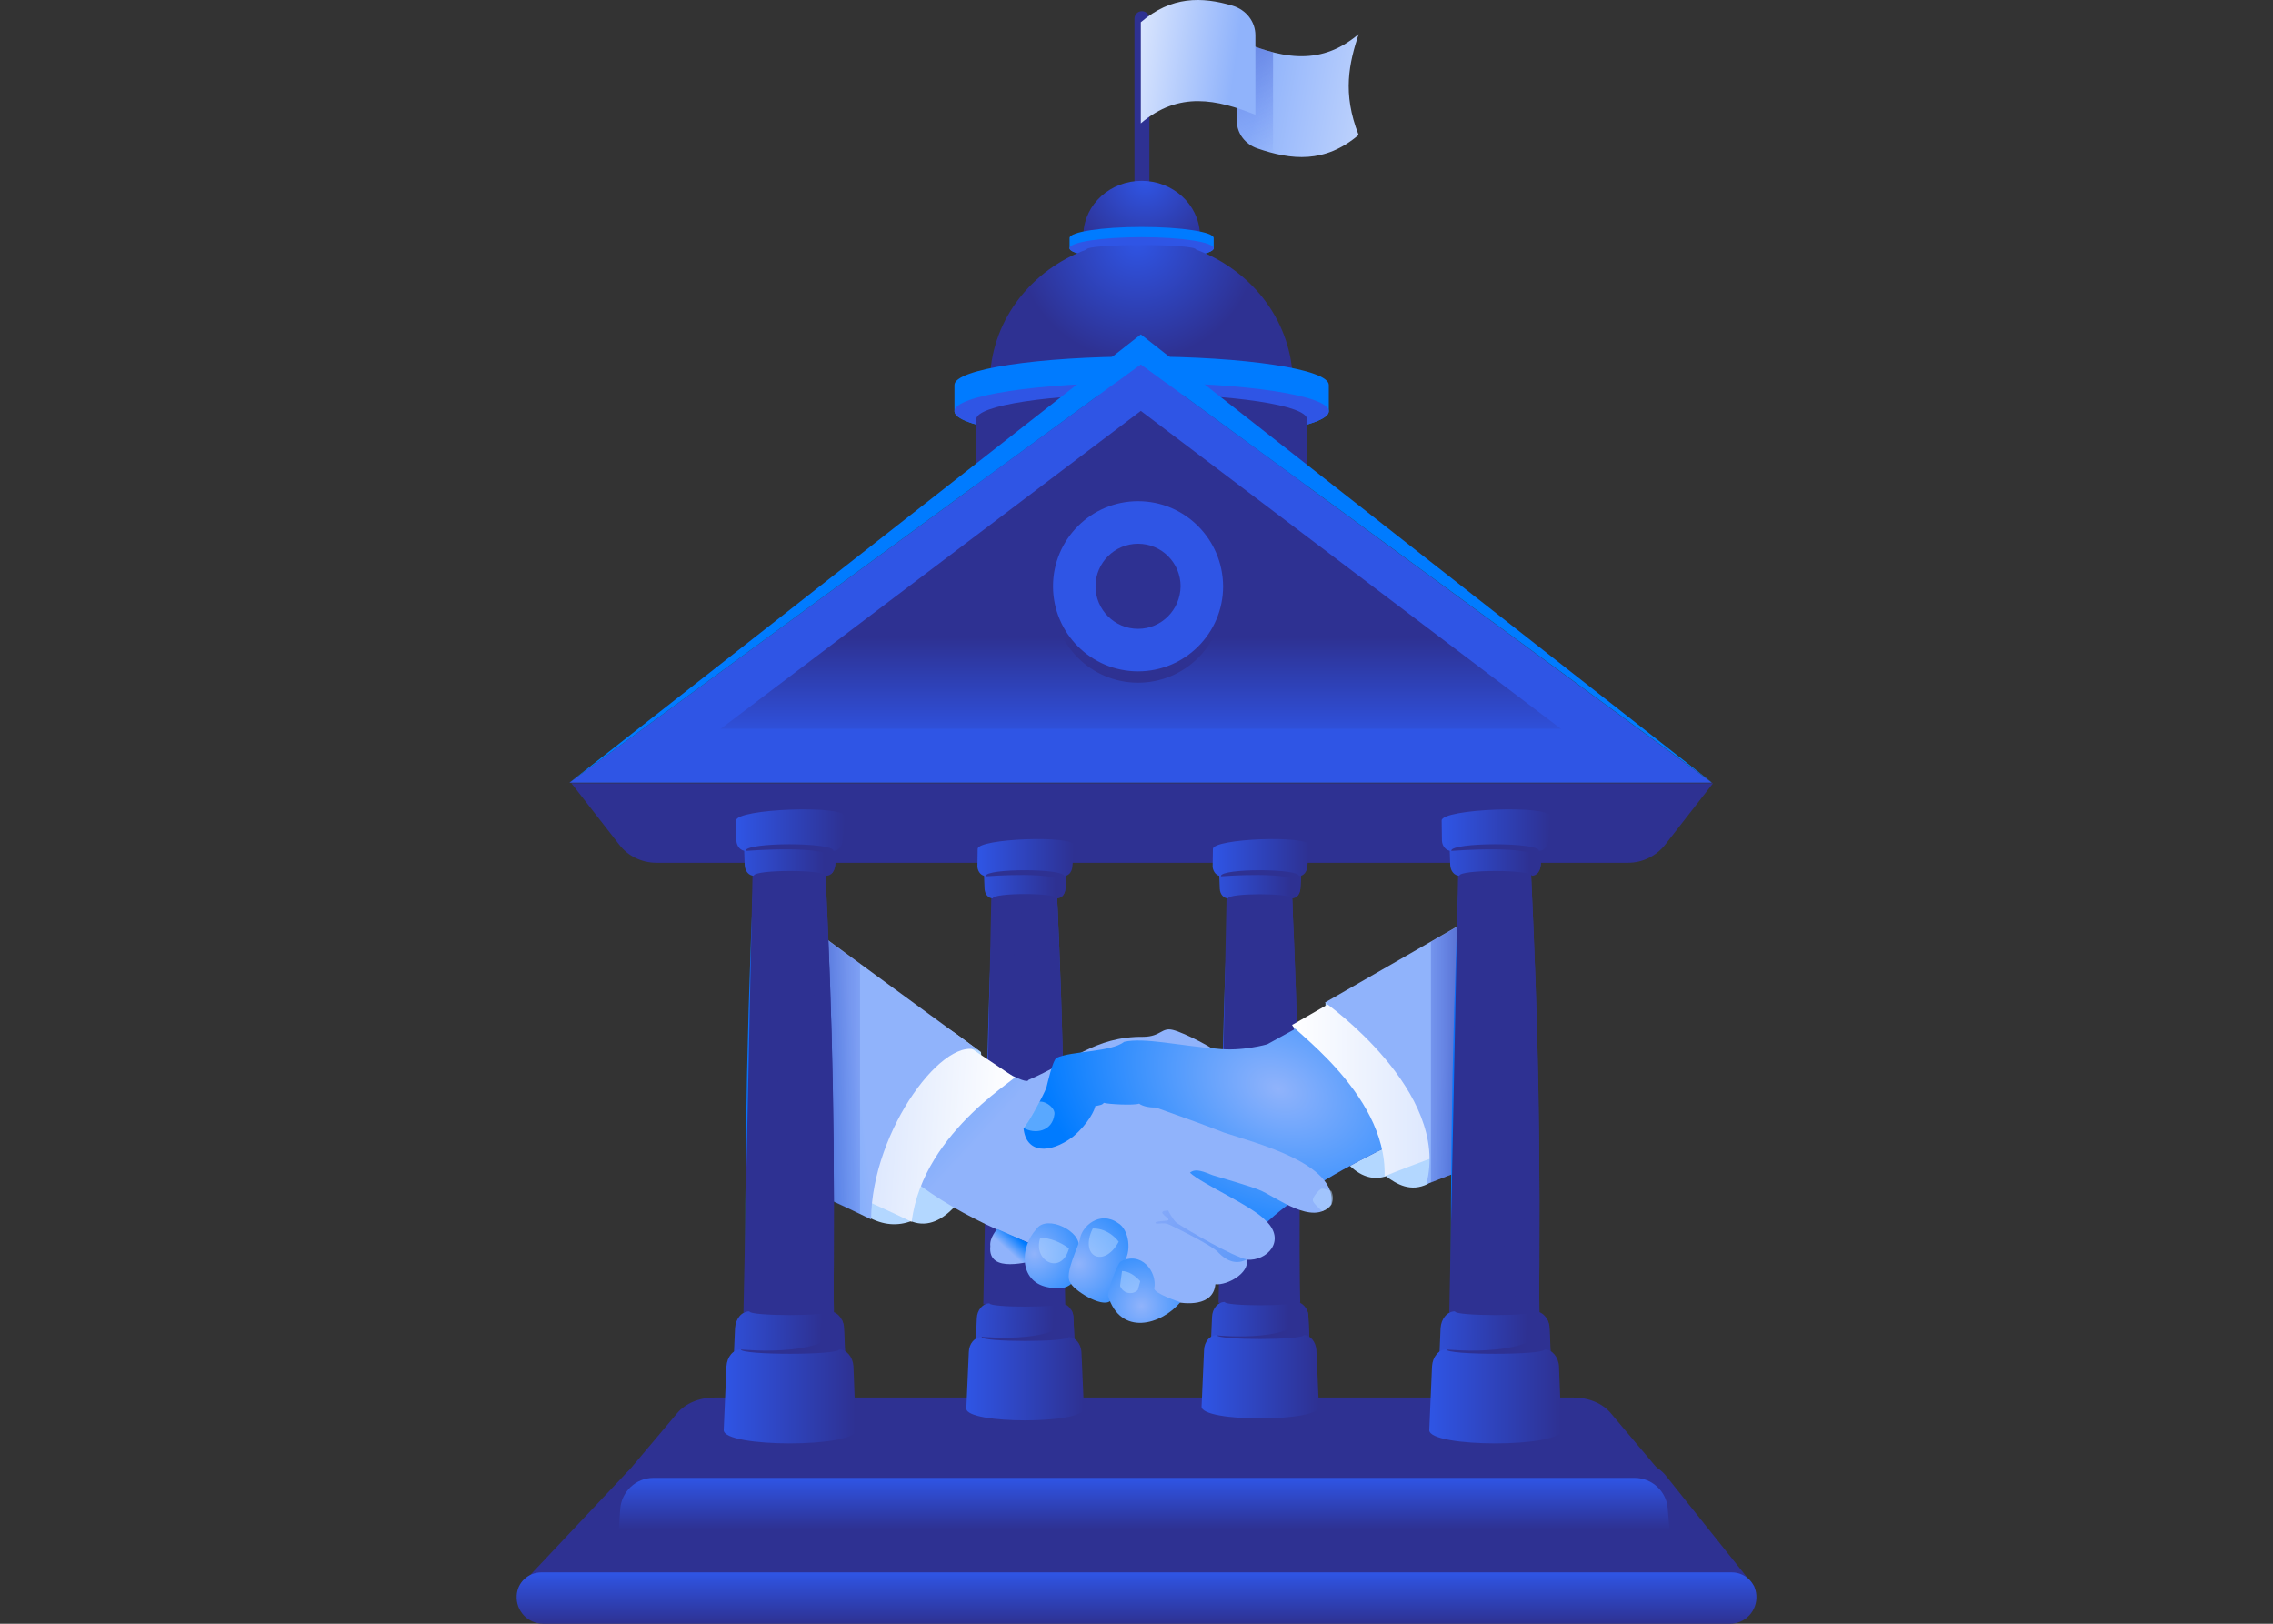<svg width="175" height="125" viewBox="0 0 175 125" fill="none" xmlns="http://www.w3.org/2000/svg">
<rect x="0" y="0" width="175" height="125" fill="#333333" stroke="none"/>
<path d="M125.344 66.419H50.536C49.41 66.419 48.347 65.909 47.667 65.015L43.99 60.295H131.89L128.213 65.015C127.512 65.909 126.449 66.419 125.344 66.419Z" fill="#2E3192"/>
<path d="M125.3 112.348H50.981C49.918 112.348 48.919 112.709 48.261 113.347L39.93 122.193H135.119L128.19 113.517C127.532 112.773 126.448 112.348 125.3 112.348Z" fill="#2E3192"/>
<path d="M133.206 125H41.821C40.631 125 39.696 124.001 39.781 122.81C39.844 121.81 40.673 121.045 41.672 121.045H133.333C134.332 121.045 135.161 121.81 135.225 122.81C135.31 124.001 134.375 125 133.206 125Z" fill="url(#paint0_linear_6862_40755)"/>
<path d="M121.134 107.586H55.018C53.849 107.586 52.765 108.032 52.128 108.798L47.92 113.795H128.232L124.024 108.798C123.387 108.032 122.303 107.586 121.134 107.586Z" fill="#2E3192"/>
<path d="M128.531 117.728H47.645L47.751 116.155C47.857 114.815 48.962 113.773 50.301 113.773H125.853C127.192 113.773 128.318 114.815 128.403 116.155L128.531 117.728Z" fill="url(#paint1_linear_6862_40755)"/>
<path d="M49.3 59.19L49.258 59.231V59.19H49.3Z" fill="url(#paint2_linear_6862_40755)"/>
<path d="M126.406 59.19V59.231L126.385 59.19H126.406Z" fill="url(#paint3_linear_6862_40755)"/>
<path d="M87.918 17.98C87.599 17.98 87.344 17.725 87.344 17.406V1.437C87.344 1.118 87.599 0.863 87.918 0.863C88.236 0.863 88.491 1.118 88.491 1.437V17.406C88.491 17.725 88.236 17.98 87.918 17.98Z" fill="#2E3192"/>
<path d="M92.381 18.045V17.981C92.274 15.727 90.298 13.92 87.896 13.92C85.495 13.92 83.518 15.706 83.412 17.96V18.045H92.381Z" fill="url(#paint4_radial_6862_40755)"/>
<path d="M82.348 18.321C82.348 17.853 84.834 17.471 87.894 17.471C90.955 17.471 93.441 17.853 93.441 18.321V19.108C93.441 19.576 90.955 19.959 87.894 19.959C84.834 19.959 82.348 19.576 82.348 19.108V18.321Z" fill="#007BFF"/>
<path d="M87.894 19.959C90.958 19.959 93.441 19.578 93.441 19.108C93.441 18.639 90.958 18.258 87.894 18.258C84.831 18.258 82.348 18.639 82.348 19.108C82.348 19.578 84.831 19.959 87.894 19.959Z" fill="#2F55E5"/>
<path d="M99.521 28.974C99.287 24.509 96.269 20.766 92.082 19.214C92.082 18.746 83.645 18.746 83.645 19.214C79.459 20.745 76.441 24.53 76.228 28.974C76.228 29.102 76.207 29.25 76.207 29.378C76.845 30.271 81.818 30.973 87.874 30.973C93.931 30.973 98.841 30.292 99.521 29.399C99.542 29.272 99.542 29.123 99.521 28.974Z" fill="url(#paint5_radial_6862_40755)"/>
<path d="M73.486 29.634C73.486 28.422 79.926 27.443 87.895 27.443C95.865 27.443 102.304 28.422 102.304 29.634V31.654C102.304 32.866 95.865 33.844 87.895 33.844C79.926 33.844 73.486 32.866 73.486 31.654V29.634Z" fill="#007BFF"/>
<path d="M87.895 33.843C95.853 33.843 102.304 32.863 102.304 31.653C102.304 30.444 95.853 29.463 87.895 29.463C79.938 29.463 73.486 30.444 73.486 31.653C73.486 32.863 79.938 33.843 87.895 33.843Z" fill="#2F55E5"/>
<path d="M75.166 32.271C75.166 31.208 80.862 30.336 87.896 30.336C94.931 30.336 100.626 31.208 100.626 32.271V42.435C100.626 43.498 94.931 44.37 87.896 44.37C80.862 44.37 75.166 43.498 75.166 42.435V32.271Z" fill="#2E3192"/>
<path d="M87.832 28.039L43.84 60.253H131.803L87.832 28.039Z" fill="#2F55E5"/>
<path d="M131.824 60.253L87.832 28.039L43.84 60.253L87.832 25.742L131.824 60.253Z" fill="#007BFF"/>
<path d="M120.178 56.105H55.486L87.832 31.631L120.178 56.105Z" fill="url(#paint6_linear_6862_40755)"/>
<path d="M87.62 39.457C84.007 39.457 81.074 42.391 81.074 46.006C81.074 49.621 84.007 52.555 87.62 52.555C91.233 52.555 94.166 49.621 94.166 46.006C94.144 42.391 91.233 39.457 87.62 39.457ZM87.62 49.26C85.814 49.26 84.347 47.792 84.347 45.985C84.347 44.178 85.814 42.71 87.62 42.71C89.426 42.71 90.893 44.178 90.893 45.985C90.871 47.814 89.426 49.26 87.62 49.26Z" fill="#2E3192"/>
<path d="M87.62 38.584C84.007 38.584 81.074 41.518 81.074 45.133C81.074 48.748 84.007 51.682 87.62 51.682C91.233 51.682 94.166 48.748 94.166 45.133C94.144 41.518 91.233 38.584 87.62 38.584ZM87.62 48.408C85.814 48.408 84.347 46.941 84.347 45.133C84.347 43.326 85.814 41.859 87.62 41.859C89.426 41.859 90.893 43.326 90.893 45.133C90.871 46.941 89.426 48.408 87.62 48.408Z" fill="#2F55E5"/>
<path d="M81.902 102.034C81.881 103.693 81.86 105.245 81.838 106.648H75.994C75.76 93.848 75.867 81.579 76.462 69.139C76.462 68.969 76.483 68.82 76.483 68.65H81.371C81.881 79.601 82.051 88.234 81.902 102.034Z" fill="url(#paint7_linear_6862_40755)"/>
<path d="M76.823 69.055L76.207 100.418" stroke="#2E3192" stroke-miterlimit="10"/>
<path d="M77.398 69.055L76.973 100.418" stroke="#2E3192" stroke-miterlimit="10"/>
<path d="M77.991 69.055L77.736 100.418" stroke="#2E3192" stroke-miterlimit="10"/>
<path d="M78.566 69.055L78.481 100.418" stroke="#2E3192" stroke-miterlimit="10"/>
<path d="M79.16 69.055L79.246 100.418" stroke="#2E3192" stroke-miterlimit="10"/>
<path d="M79.736 69.055L79.991 100.418" stroke="#2E3192" stroke-miterlimit="10"/>
<path d="M80.309 69.055L80.755 100.418" stroke="#2E3192" stroke-miterlimit="10"/>
<path d="M80.902 69.055L81.519 100.418" stroke="#2E3192" stroke-miterlimit="10"/>
<path d="M81.903 102.034L76.356 102.077L76.207 100.355C76.207 100.355 80.67 100.355 81.223 99.738C81.754 99.121 81.286 72.329 81.18 70.586C81.074 68.885 76.738 69.14 76.462 69.161C76.462 68.991 76.483 68.842 76.483 68.672H81.371C81.881 79.601 82.051 88.234 81.903 102.034Z" fill="#2E3192"/>
<path d="M82.837 105.841H75.016L75.207 101.482C75.228 100.844 75.674 100.334 76.184 100.334C76.184 100.674 81.689 100.674 81.689 100.334C82.008 100.334 82.305 100.547 82.475 100.844C82.581 101.014 82.645 101.248 82.645 101.482L82.815 105.225L82.837 105.841Z" fill="url(#paint8_linear_6862_40755)"/>
<path d="M82.817 105.224L76.08 105.479L75.57 102.906C75.57 102.906 82.371 103.608 82.477 100.822C82.584 100.992 82.647 101.226 82.647 101.46L82.817 105.224Z" fill="#2E3192"/>
<path d="M83.454 108.435C83.454 109.647 74.4 109.647 74.4 108.435L74.592 104.076C74.613 103.438 75.038 102.928 75.569 102.928C75.569 103.332 82.285 103.332 82.285 102.928C82.795 102.928 83.22 103.438 83.263 104.076L83.454 108.435Z" fill="url(#paint9_linear_6862_40755)"/>
<path d="M82.199 65.291L82.156 66.163L82.029 68.417C82.007 68.672 81.901 68.906 81.731 69.033C81.625 69.118 81.519 69.161 81.391 69.161C81.391 68.715 76.439 68.715 76.439 69.161C76.099 69.161 75.823 68.842 75.802 68.417L75.717 66.205L82.199 65.291Z" fill="url(#paint10_linear_6862_40755)"/>
<path d="M82.158 66.164L82.031 68.418C82.01 68.673 81.903 68.907 81.733 69.035C81.776 68.801 81.818 68.46 81.797 67.993C81.754 67.014 75.91 67.461 75.91 67.461V66.93C75.91 66.93 78.142 65.824 78.205 65.76C78.269 65.717 80.841 66.015 82.158 66.164Z" fill="#2E3192"/>
<path d="M75.273 65.355C75.273 64.547 82.712 64.271 82.712 65.079L82.563 66.737C82.52 67.141 82.265 67.439 81.925 67.439C81.925 66.844 75.889 66.844 75.889 67.439C75.571 67.439 75.294 67.141 75.252 66.737L75.273 65.355Z" fill="url(#paint11_linear_6862_40755)"/>
<path d="M100.01 101.928C99.988 103.586 99.967 105.139 99.946 106.521H94.101C93.868 93.763 93.974 81.536 94.569 69.139C94.569 68.969 94.59 68.82 94.59 68.65H99.457C99.967 79.559 100.137 88.17 100.01 101.928Z" fill="url(#paint12_linear_6862_40755)"/>
<path d="M94.931 69.033L94.314 100.312" stroke="#2E3192" stroke-miterlimit="10"/>
<path d="M95.505 69.033L95.08 100.312" stroke="#2E3192" stroke-miterlimit="10"/>
<path d="M96.1 69.033L95.824 100.312" stroke="#2E3192" stroke-miterlimit="10"/>
<path d="M96.673 69.033L96.588 100.312" stroke="#2E3192" stroke-miterlimit="10"/>
<path d="M97.246 69.033L97.332 100.312" stroke="#2E3192" stroke-miterlimit="10"/>
<path d="M97.844 69.033L98.099 100.312" stroke="#2E3192" stroke-miterlimit="10"/>
<path d="M98.416 69.033L98.841 100.312" stroke="#2E3192" stroke-miterlimit="10"/>
<path d="M98.99 69.033L99.606 100.312" stroke="#2E3192" stroke-miterlimit="10"/>
<path d="M100.01 101.928L94.463 101.97L94.314 100.248C94.314 100.248 98.777 100.248 99.309 99.631C99.84 99.015 99.373 72.308 99.266 70.564C99.16 68.863 94.846 69.118 94.57 69.139C94.57 68.969 94.591 68.82 94.591 68.65H99.457C99.968 79.559 100.138 88.17 100.01 101.928Z" fill="#2E3192"/>
<path d="M100.923 105.715H93.123L93.314 101.377C93.336 100.739 93.761 100.229 94.292 100.229C94.292 100.569 99.775 100.569 99.775 100.229C100.094 100.229 100.391 100.441 100.561 100.739C100.668 100.909 100.731 101.143 100.731 101.377L100.901 105.119L100.923 105.715Z" fill="url(#paint13_linear_6862_40755)"/>
<path d="M100.904 105.097L94.188 105.352L93.678 102.801C93.678 102.801 100.457 103.503 100.563 100.738C100.67 100.908 100.733 101.142 100.733 101.376L100.904 105.097Z" fill="#2E3192"/>
<path d="M101.54 108.287C101.54 109.499 92.508 109.499 92.508 108.287L92.699 103.928C92.72 103.29 93.145 102.779 93.677 102.779C93.677 103.183 100.371 103.183 100.371 102.779C100.881 102.779 101.306 103.29 101.349 103.928L101.54 108.287Z" fill="url(#paint14_linear_6862_40755)"/>
<path d="M100.285 65.291L100.242 66.163L100.115 68.417C100.094 68.672 99.987 68.906 99.817 69.033C99.711 69.118 99.605 69.161 99.477 69.161C99.477 68.736 94.547 68.736 94.547 69.161C94.207 69.161 93.93 68.842 93.909 68.417L93.824 66.227L100.285 65.291Z" fill="url(#paint15_linear_6862_40755)"/>
<path d="M100.244 66.164L100.117 68.418C100.095 68.673 99.989 68.907 99.819 69.034C99.862 68.8 99.904 68.46 99.883 67.992C99.841 67.014 93.996 67.461 93.996 67.461V66.95C93.996 66.95 96.206 65.845 96.291 65.781C96.376 65.717 98.927 65.993 100.244 66.164Z" fill="#2E3192"/>
<path d="M93.381 65.355C93.381 64.547 100.798 64.271 100.798 65.079L100.649 66.737C100.606 67.141 100.351 67.439 100.011 67.439C100.011 66.844 93.997 66.844 93.997 67.439C93.678 67.439 93.402 67.141 93.359 66.737L93.381 65.355Z" fill="url(#paint16_linear_6862_40755)"/>
<path d="M116.29 80.261C112.549 79.41 105.026 78.241 102.051 77.178C102.051 77.178 102.008 78.22 102.029 79.602C101.031 79.347 100.181 79.113 99.543 78.9L101.456 85.343C102.263 87.725 104.048 91.339 106.641 90.574L106.684 90.531C107.555 91.19 108.618 91.786 109.914 91.148L116.311 81.452V80.261H116.29Z" fill="#B3D7FF"/>
<path d="M116.289 77.583L106.046 77.455L96.716 83.175L82.859 83.324L86.536 90.405L96.184 95.635C99.202 91.234 110.02 86.726 113.569 85.28C113.569 85.28 114.674 84.642 116.247 83.749V77.583H116.289Z" fill="url(#paint17_linear_6862_40755)"/>
<path d="M116.289 77.583L106.046 77.455L96.716 83.175L82.859 83.324L86.536 90.405L96.184 95.635C99.202 91.234 110.02 86.726 113.569 85.28C113.569 85.28 114.674 84.642 116.247 83.749V77.583H116.289Z" fill="url(#paint18_radial_6862_40755)"/>
<path d="M75.527 83.431C75.633 82.049 75.527 80.986 75.527 80.986C73.444 79.561 71.192 77.201 67.153 77.86L63.328 87.896L66.75 93.637C68.004 94.36 69.151 94.382 70.171 93.999L70.214 94.041C72.743 94.977 74.762 91.49 75.739 89.172L78.077 82.878C77.397 83.069 76.526 83.261 75.527 83.431Z" fill="#B3D7FF"/>
<path d="M94.251 87.194C91.722 86.195 87.004 84.557 84.602 83.749C84.602 83.749 92.614 83.77 93.613 83.537C94.633 83.303 94.654 81.942 94.187 81.368C93.719 80.794 91.169 79.496 90.298 79.284C89.426 79.071 89.384 79.794 88.045 79.816C84.262 79.773 82.456 81.751 79.183 83.133C78.928 84.026 69.046 77.221 60.332 71.076V85.578C65.964 88.448 70.597 90.958 70.979 91.362C74.869 94.19 80.33 96.337 84.453 97.337C85.027 97.486 90.383 100.207 90.383 100.207C91.212 100.377 93.401 100.633 93.571 98.868C94.506 98.953 96.185 98.017 95.993 96.975C97.545 97.103 99.054 95.508 97.46 93.977C96.418 92.829 92.572 91.17 91.615 90.277C92.062 89.894 92.742 90.235 93.358 90.469C93.719 90.575 96.482 91.383 96.928 91.596C98.161 92.063 101.115 94.487 102.497 92.722C103.007 89.554 96.546 87.959 94.251 87.194Z" fill="url(#paint19_linear_6862_40755)"/>
<path d="M78.056 82.9L63.307 73.033V90.937C66.176 92.192 68.683 93.319 70.192 94.063C71.064 86.876 79.097 82.644 78.056 82.9Z" fill="url(#paint20_linear_6862_40755)"/>
<path d="M75.484 80.964L63.307 72.055V92.085C64.837 92.787 66.133 93.403 67.068 93.871C67.111 86.982 72.87 79.327 75.484 80.964Z" fill="url(#paint21_linear_6862_40755)"/>
<path d="M66.218 74.203L63.307 72.076V92.106C64.412 92.617 65.411 93.085 66.218 93.467V74.203Z" fill="url(#paint22_linear_6862_40755)"/>
<path opacity="0.5" d="M95.993 96.954C94.888 96.72 91.615 94.806 90.594 94.147C90.276 93.87 89.936 93.19 89.936 93.19C89.936 93.19 89.319 93.169 89.532 93.445C89.744 93.721 90.276 93.934 89.723 93.977C89.192 94.019 88.873 94.062 88.979 94.168C89.086 94.274 89.574 94.062 90.021 94.274C90.488 94.487 93.166 95.805 93.74 96.358C94.547 97.23 95.312 97.315 95.993 96.954Z" fill="url(#paint23_radial_6862_40755)"/>
<path opacity="0.5" d="M93.57 98.847C92.826 98.868 90.828 97.359 90.254 96.87C89.893 96.614 88.49 96.104 88.363 95.998C88.236 95.891 87.981 95.317 87.895 95.211C87.81 95.083 87.513 95.232 87.619 95.466C87.725 95.7 87.853 95.806 87.874 95.955C87.895 96.104 87.555 96.125 87.407 96.274C87.258 96.423 87.067 96.678 87.407 96.593C87.747 96.508 87.725 96.317 88.087 96.402C88.469 96.466 88.576 96.253 89.234 96.912C89.893 97.55 90.807 98.018 91.083 98.252C91.87 98.889 92.762 99.166 93.57 98.847Z" fill="url(#paint24_radial_6862_40755)"/>
<path opacity="0.5" d="M102.517 92.701C102.39 92.977 102.114 93.147 101.795 93.232C101.497 92.977 101.072 92.573 101.072 92.403C101.072 92.127 101.497 91.659 101.689 91.531C101.816 91.446 102.22 91.595 102.496 91.68C102.645 92.042 102.666 92.382 102.517 92.701Z" fill="#B3D7FF"/>
<path d="M76.779 94.613C76.779 94.613 76.163 95.294 76.248 95.932C76.014 98.143 79.308 97.059 79.925 97.016L80.18 96.123L76.779 94.613Z" fill="url(#paint25_linear_6862_40755)"/>
<path d="M80.605 99.079C78.48 98.632 78.48 96.038 79.798 94.613C80.605 93.444 83.347 94.847 83.028 96.038C82.752 96.867 82.263 98.079 82.539 98.76C82.539 98.739 82.157 99.44 80.605 99.079Z" fill="url(#paint26_radial_6862_40755)"/>
<path d="M86.067 94.146C86.938 94.635 87.172 96.421 86.471 97.229C86.258 97.506 85.854 98.016 85.854 98.293C85.833 98.569 85.472 100.164 85.472 100.164C84.77 100.695 82.603 99.271 82.411 98.739C81.901 98.122 83.049 95.932 83.155 95.358C83.283 94.422 84.664 93.168 86.067 94.146Z" fill="url(#paint27_radial_6862_40755)"/>
<path d="M90.869 100.249C89.445 101.972 86.257 102.929 85.301 99.718C85.301 99.314 86.023 97.272 86.278 97.124C87.851 96.273 89.105 97.889 88.871 99.186C88.807 99.569 90.869 100.249 90.869 100.249Z" fill="url(#paint28_radial_6862_40755)"/>
<path opacity="0.5" d="M80.094 95.273C79.478 97.081 81.731 98.229 82.304 96.103C81.603 95.592 80.859 95.316 80.094 95.273Z" fill="#B3D7FF"/>
<path opacity="0.5" d="M84.133 94.571C83.07 96.74 85.004 97.675 86.13 95.591C86.13 95.591 85.408 94.549 84.133 94.571Z" fill="#B3D7FF"/>
<path opacity="0.5" d="M86.385 97.846L86.236 98.994C86.449 99.568 87.171 99.738 87.597 99.313L87.788 98.632C87.341 98.143 86.874 97.867 86.385 97.846Z" fill="#B3D7FF"/>
<path d="M116.29 70.076L97.567 80.389C97.567 80.389 95.611 80.963 93.677 80.729C90.745 80.495 88.109 79.857 86.558 80.198C85.538 81.006 82.499 80.899 81.351 81.431C81.032 81.644 80.65 83.408 80.565 83.727C80.331 84.344 79.141 86.555 78.801 86.832C78.992 88.809 80.82 88.852 82.605 87.512C83.838 86.47 84.305 85.386 84.326 85.152C84.624 85.088 84.879 85.067 84.985 84.897C85.304 85.003 87.28 85.109 87.706 84.961C87.982 85.195 88.747 85.301 89.023 85.237C95.314 85.025 107.3 84.982 113.527 85.45C113.527 85.45 114.59 84.961 116.29 84.216V70.076Z" fill="url(#paint29_radial_6862_40755)"/>
<path d="M116.289 69.246L99.521 78.879C98.862 78.879 106.811 84.003 106.598 90.552C108.596 89.723 112.273 88.383 116.268 86.98V69.246H116.289Z" fill="url(#paint30_linear_6862_40755)"/>
<path d="M116.353 88.66V68.928L102.008 77.178C102.008 77.178 111.741 84.025 109.807 91.169C111.295 90.574 113.633 89.681 116.353 88.66Z" fill="url(#paint31_linear_6862_40755)"/>
<path d="M110.168 72.5V91.042C111.656 90.425 113.845 89.596 116.374 88.66V68.928L110.168 72.5Z" fill="url(#paint32_linear_6862_40755)"/>
<path opacity="0.5" d="M81.181 85.79C81.032 87.087 79.693 87.363 78.779 86.81C79.056 86.576 79.608 85.598 80.033 84.811C80.543 84.748 81.266 85.322 81.181 85.79Z" fill="#B3D7FF"/>
<path d="M118.476 102.907C118.455 104.778 118.433 106.522 118.412 108.096H111.824C111.569 93.679 111.718 81.452 112.334 67.44C112.334 67.248 112.355 67.078 112.355 66.887H117.86C118.433 79.177 118.625 87.364 118.476 102.907Z" fill="url(#paint33_linear_6862_40755)"/>
<path d="M112.76 67.312L112.08 101.058" stroke="#2E3192" stroke-miterlimit="10"/>
<path d="M113.42 67.312L112.932 101.058" stroke="#2E3192" stroke-miterlimit="10"/>
<path d="M114.077 67.312L113.779 101.058" stroke="#2E3192" stroke-miterlimit="10"/>
<path d="M114.716 67.312L114.631 101.058" stroke="#2E3192" stroke-miterlimit="10"/>
<path d="M115.373 67.312L115.48 101.058" stroke="#2E3192" stroke-miterlimit="10"/>
<path d="M116.031 67.312L116.329 101.058" stroke="#2E3192" stroke-miterlimit="10"/>
<path d="M116.693 67.312L117.182 101.058" stroke="#2E3192" stroke-miterlimit="10"/>
<path d="M117.352 67.312L118.032 101.058" stroke="#2E3192" stroke-miterlimit="10"/>
<path d="M118.477 102.907L112.229 102.95L112.059 101.015C112.059 101.015 117.095 101.015 117.69 100.313C118.307 99.612 117.775 71.033 117.648 69.056C117.52 67.142 112.654 67.44 112.335 67.461C112.335 67.27 112.356 67.1 112.356 66.908H117.86C118.434 79.177 118.626 87.364 118.477 102.907Z" fill="#2E3192"/>
<path d="M119.517 107.16H110.697L110.91 102.248C110.952 101.525 111.42 100.951 112.015 100.951C112.015 101.334 118.199 101.334 118.199 100.951C118.561 100.951 118.901 101.185 119.092 101.525C119.198 101.738 119.283 101.972 119.283 102.248L119.474 106.458L119.517 107.16Z" fill="url(#paint34_linear_6862_40755)"/>
<path d="M119.497 106.48L111.91 106.778L111.336 103.886C111.336 103.886 118.987 104.673 119.114 101.547C119.221 101.76 119.306 101.993 119.306 102.27L119.497 106.48Z" fill="#2E3192"/>
<path d="M120.219 110.094C120.219 111.455 110.039 111.455 110.039 110.094L110.252 105.182C110.294 104.459 110.762 103.885 111.357 103.885C111.357 104.331 118.923 104.331 118.923 103.885C119.496 103.885 119.985 104.459 120.028 105.182L120.219 110.094Z" fill="url(#paint35_linear_6862_40755)"/>
<path d="M118.794 63.08L118.752 64.058L118.624 66.589C118.603 66.886 118.475 67.141 118.305 67.29C118.199 67.375 118.072 67.418 117.923 67.418C117.923 66.929 112.355 66.929 112.355 67.418C111.972 67.418 111.675 67.056 111.653 66.589L111.568 64.101L118.794 63.08Z" fill="url(#paint36_linear_6862_40755)"/>
<path d="M118.752 64.059L118.624 66.589C118.603 66.887 118.475 67.142 118.305 67.291C118.369 67.036 118.411 66.632 118.369 66.1C118.326 64.994 111.738 65.505 111.738 65.505V64.909C111.738 64.909 114.246 63.655 114.331 63.591C114.374 63.57 117.264 63.889 118.752 64.059Z" fill="#2E3192"/>
<path d="M110.994 63.165C110.994 62.251 119.368 61.953 119.368 62.846L119.198 64.718C119.155 65.164 118.857 65.504 118.496 65.504C118.496 64.824 111.717 64.824 111.717 65.504C111.355 65.504 111.037 65.164 111.015 64.718L110.994 63.165Z" fill="url(#paint37_linear_6862_40755)"/>
<path d="M64.156 102.907C64.134 104.778 64.113 106.522 64.092 108.096H57.504C57.249 93.679 57.397 81.452 58.014 67.44C58.014 67.248 58.035 67.078 58.035 66.887H63.539C64.113 79.177 64.304 87.364 64.156 102.907Z" fill="url(#paint38_linear_6862_40755)"/>
<path d="M58.44 67.312L57.738 101.058" stroke="#2E3192" stroke-miterlimit="10"/>
<path d="M59.098 67.312L58.609 101.058" stroke="#2E3192" stroke-miterlimit="10"/>
<path d="M59.735 67.312L59.459 101.058" stroke="#2E3192" stroke-miterlimit="10"/>
<path d="M60.394 67.312L60.309 101.058" stroke="#2E3192" stroke-miterlimit="10"/>
<path d="M61.053 67.312L61.16 101.058" stroke="#2E3192" stroke-miterlimit="10"/>
<path d="M61.711 67.312L62.008 101.058" stroke="#2E3192" stroke-miterlimit="10"/>
<path d="M62.371 67.312L62.86 101.058" stroke="#2E3192" stroke-miterlimit="10"/>
<path d="M63.029 67.312L63.709 101.058" stroke="#2E3192" stroke-miterlimit="10"/>
<path d="M64.156 102.907L57.908 102.95L57.738 101.015C57.738 101.015 62.775 101.015 63.37 100.313C63.986 99.612 63.455 71.033 63.328 69.056C63.2 67.142 58.333 67.44 58.015 67.461C58.015 67.27 58.036 67.1 58.036 66.908H63.54C64.114 79.177 64.305 87.364 64.156 102.907Z" fill="#2E3192"/>
<path d="M65.197 107.16H56.377L56.59 102.248C56.632 101.525 57.099 100.951 57.695 100.951C57.695 101.334 63.879 101.334 63.879 100.951C64.24 100.951 64.58 101.185 64.772 101.525C64.878 101.738 64.963 101.972 64.963 102.248L65.154 106.458L65.197 107.16Z" fill="url(#paint39_linear_6862_40755)"/>
<path d="M65.177 106.48L57.589 106.778L57.016 103.886C57.016 103.886 64.666 104.673 64.794 101.547C64.9 101.76 64.985 101.993 64.985 102.27L65.177 106.48Z" fill="#2E3192"/>
<path d="M65.899 110.094C65.899 111.455 55.719 111.455 55.719 110.094L55.931 105.182C55.974 104.459 56.441 103.885 57.036 103.885C57.036 104.331 64.602 104.331 64.602 103.885C65.176 103.885 65.665 104.459 65.707 105.182L65.899 110.094Z" fill="url(#paint40_linear_6862_40755)"/>
<path d="M64.474 63.08L64.431 64.058L64.304 66.589C64.282 66.886 64.155 67.141 63.985 67.29C63.879 67.375 63.751 67.418 63.602 67.418C63.602 66.929 58.034 66.929 58.034 67.418C57.652 67.418 57.354 67.056 57.333 66.589L57.248 64.101L64.474 63.08Z" fill="url(#paint41_linear_6862_40755)"/>
<path d="M64.431 64.059L64.304 66.589C64.282 66.887 64.155 67.142 63.985 67.291C64.049 67.036 64.091 66.632 64.049 66.1C64.006 64.994 57.418 65.505 57.418 65.505V64.909C57.418 64.909 59.926 63.655 60.011 63.591C60.053 63.57 62.944 63.889 64.431 64.059Z" fill="#2E3192"/>
<path d="M56.674 63.165C56.674 62.251 65.047 61.953 65.047 62.846L64.877 64.718C64.835 65.164 64.537 65.504 64.176 65.504C64.176 64.824 57.396 64.824 57.396 65.504C57.035 65.504 56.716 65.164 56.695 64.718L56.674 63.165Z" fill="url(#paint42_linear_6862_40755)"/>
<path d="M104.599 2.627C101.475 5.285 98.351 4.349 95.227 3.052V9.325C95.227 10.261 95.864 11.111 96.82 11.43C99.413 12.323 102.006 12.6 104.599 10.388C103.324 7.156 103.876 4.86 104.599 2.627Z" fill="url(#paint43_linear_6862_40755)"/>
<path d="M98.011 4.031C97.076 3.797 96.162 3.435 95.227 3.053V9.325C95.227 10.261 95.864 11.112 96.82 11.431C97.224 11.558 97.607 11.686 98.011 11.792V4.031Z" fill="url(#paint44_radial_6862_40755)"/>
<path d="M94.888 0.437C92.529 -0.264 90.17 -0.307 87.832 1.713V9.496C90.765 6.987 93.719 7.667 96.652 8.836V2.713C96.652 1.671 95.95 0.756 94.888 0.437Z" fill="url(#paint45_linear_6862_40755)"/>
<defs>
<linearGradient id="paint0_linear_6862_40755" x1="87.503" y1="121.062" x2="87.503" y2="125.004" gradientUnits="userSpaceOnUse">
<stop stop-color="#2F55E5"/>
<stop offset="1" stop-color="#2E3192"/>
</linearGradient>
<linearGradient id="paint1_linear_6862_40755" x1="88.088" y1="113.79" x2="88.088" y2="117.733" gradientUnits="userSpaceOnUse">
<stop stop-color="#2F55E5"/>
<stop offset="1" stop-color="#2E3192"/>
</linearGradient>
<linearGradient id="paint2_linear_6862_40755" x1="49.279" y1="59.198" x2="49.279" y2="59.221" gradientUnits="userSpaceOnUse">
<stop stop-color="white"/>
<stop offset="1" stop-color="#90B3FB"/>
</linearGradient>
<linearGradient id="paint3_linear_6862_40755" x1="126.395" y1="59.196" x2="126.395" y2="59.219" gradientUnits="userSpaceOnUse">
<stop stop-color="white"/>
<stop offset="1" stop-color="#90B3FB"/>
</linearGradient>
<radialGradient id="paint4_radial_6862_40755" cx="0" cy="0" r="1" gradientUnits="userSpaceOnUse" gradientTransform="translate(88.156 13.848) scale(6.45 6.453)">
<stop stop-color="#2F55E5"/>
<stop offset="1" stop-color="#2E3192"/>
</radialGradient>
<radialGradient id="paint5_radial_6862_40755" cx="0" cy="0" r="1" gradientUnits="userSpaceOnUse" gradientTransform="translate(87.571 18.438) scale(9.296 9.301)">
<stop stop-color="#2F55E5"/>
<stop offset="1" stop-color="#2E3192"/>
</radialGradient>
<linearGradient id="paint6_linear_6862_40755" x1="87.832" y1="57.296" x2="87.832" y2="49.037" gradientUnits="userSpaceOnUse">
<stop stop-color="#2F55E5"/>
<stop offset="1" stop-color="#2E3192"/>
</linearGradient>
<linearGradient id="paint7_linear_6862_40755" x1="76.861" y1="87.513" x2="82.54" y2="87.934" gradientUnits="userSpaceOnUse">
<stop offset="0.15" stop-color="#2F55E5"/>
<stop offset="1" stop-color="#2E3192"/>
</linearGradient>
<linearGradient id="paint8_linear_6862_40755" x1="73.539" y1="103.03" x2="81.121" y2="103.117" gradientUnits="userSpaceOnUse">
<stop stop-color="#2F55E5"/>
<stop offset="1" stop-color="#2E3192"/>
</linearGradient>
<linearGradient id="paint9_linear_6862_40755" x1="74.4" y1="106.134" x2="83.454" y2="106.134" gradientUnits="userSpaceOnUse">
<stop stop-color="#2F55E5"/>
<stop offset="1" stop-color="#2E3192"/>
</linearGradient>
<linearGradient id="paint10_linear_6862_40755" x1="74.837" y1="67.224" x2="81.298" y2="67.224" gradientUnits="userSpaceOnUse">
<stop stop-color="#2F55E5"/>
<stop offset="1" stop-color="#2E3192"/>
</linearGradient>
<linearGradient id="paint11_linear_6862_40755" x1="75.267" y1="66.014" x2="82.709" y2="66.014" gradientUnits="userSpaceOnUse">
<stop stop-color="#2F55E5"/>
<stop offset="1" stop-color="#2E3192"/>
</linearGradient>
<linearGradient id="paint12_linear_6862_40755" x1="93.993" y1="87.584" x2="100.041" y2="87.584" gradientUnits="userSpaceOnUse">
<stop offset="0.15" stop-color="#2F55E5"/>
<stop offset="1" stop-color="#2E3192"/>
</linearGradient>
<linearGradient id="paint13_linear_6862_40755" x1="91.654" y1="102.916" x2="99.214" y2="103.001" gradientUnits="userSpaceOnUse">
<stop stop-color="#2F55E5"/>
<stop offset="1" stop-color="#2E3192"/>
</linearGradient>
<linearGradient id="paint14_linear_6862_40755" x1="92.508" y1="105.986" x2="101.54" y2="105.986" gradientUnits="userSpaceOnUse">
<stop stop-color="#2F55E5"/>
<stop offset="1" stop-color="#2E3192"/>
</linearGradient>
<linearGradient id="paint15_linear_6862_40755" x1="92.949" y1="67.224" x2="99.39" y2="67.224" gradientUnits="userSpaceOnUse">
<stop stop-color="#2F55E5"/>
<stop offset="1" stop-color="#2E3192"/>
</linearGradient>
<linearGradient id="paint16_linear_6862_40755" x1="93.376" y1="66.014" x2="100.796" y2="66.014" gradientUnits="userSpaceOnUse">
<stop stop-color="#2F55E5"/>
<stop offset="1" stop-color="#2E3192"/>
</linearGradient>
<linearGradient id="paint17_linear_6862_40755" x1="111.607" y1="86.543" x2="71.251" y2="86.543" gradientUnits="userSpaceOnUse">
<stop stop-color="#2E3192"/>
<stop offset="1" stop-color="#2F55E5" stop-opacity="0"/>
</linearGradient>
<radialGradient id="paint18_radial_6862_40755" cx="0" cy="0" r="1" gradientUnits="userSpaceOnUse" gradientTransform="translate(98.4 83.841) rotate(22.521) scale(19.535 13.679)">
<stop stop-color="#90B3FB"/>
<stop offset="1" stop-color="#007BFF"/>
</radialGradient>
<linearGradient id="paint19_linear_6862_40755" x1="58.028" y1="65.686" x2="78.358" y2="84.461" gradientUnits="userSpaceOnUse">
<stop stop-color="#007BFF"/>
<stop offset="1" stop-color="#90B3FB"/>
</linearGradient>
<linearGradient id="paint20_linear_6862_40755" x1="78.043" y1="84.307" x2="43.77" y2="81.996" gradientUnits="userSpaceOnUse">
<stop stop-color="white"/>
<stop offset="1" stop-color="#90B3FB"/>
</linearGradient>
<linearGradient id="paint21_linear_6862_40755" x1="48.4" y1="84.831" x2="66.144" y2="82.86" gradientUnits="userSpaceOnUse">
<stop stop-color="#007BFF"/>
<stop offset="1" stop-color="#90B3FB"/>
</linearGradient>
<linearGradient id="paint22_linear_6862_40755" x1="59.018" y1="82.77" x2="67.829" y2="82.77" gradientUnits="userSpaceOnUse">
<stop stop-color="#2E3192"/>
<stop offset="1" stop-color="#2F55E5" stop-opacity="0"/>
</linearGradient>
<radialGradient id="paint23_radial_6862_40755" cx="0" cy="0" r="1" gradientUnits="userSpaceOnUse" gradientTransform="translate(97.44 100.169) scale(14.073 14.081)">
<stop stop-color="#007BFF"/>
<stop offset="1" stop-color="#2F55E5" stop-opacity="0"/>
</radialGradient>
<radialGradient id="paint24_radial_6862_40755" cx="0" cy="0" r="1" gradientUnits="userSpaceOnUse" gradientTransform="translate(39.88 100.17) scale(14.073 14.081)">
<stop stop-color="#007BFF"/>
<stop offset="1" stop-color="#2F55E5" stop-opacity="0"/>
</radialGradient>
<linearGradient id="paint25_linear_6862_40755" x1="78.626" y1="95.508" x2="77.801" y2="96.42" gradientUnits="userSpaceOnUse">
<stop stop-color="#007BFF"/>
<stop offset="1" stop-color="#90B3FB"/>
</linearGradient>
<radialGradient id="paint26_radial_6862_40755" cx="0" cy="0" r="1" gradientUnits="userSpaceOnUse" gradientTransform="translate(79.621 96.529) scale(6.034 6.037)">
<stop stop-color="#90B3FB"/>
<stop offset="1" stop-color="#007BFF"/>
</radialGradient>
<radialGradient id="paint27_radial_6862_40755" cx="0" cy="0" r="1" gradientUnits="userSpaceOnUse" gradientTransform="translate(83.043 97.291) scale(6.943 6.947)">
<stop stop-color="#90B3FB"/>
<stop offset="1" stop-color="#007BFF"/>
</radialGradient>
<radialGradient id="paint28_radial_6862_40755" cx="0" cy="0" r="1" gradientUnits="userSpaceOnUse" gradientTransform="translate(87.879 100.547) scale(6.467 6.471)">
<stop stop-color="#90B3FB"/>
<stop offset="1" stop-color="#007BFF"/>
</radialGradient>
<radialGradient id="paint29_radial_6862_40755" cx="0" cy="0" r="1" gradientUnits="userSpaceOnUse" gradientTransform="translate(98.396 83.827) rotate(22.521) scale(19.535 13.679)">
<stop stop-color="#90B3FB"/>
<stop offset="1" stop-color="#007BFF"/>
</radialGradient>
<linearGradient id="paint30_linear_6862_40755" x1="99.481" y1="79.897" x2="133.774" y2="79.897" gradientUnits="userSpaceOnUse">
<stop stop-color="white"/>
<stop offset="1" stop-color="#90B3FB"/>
</linearGradient>
<linearGradient id="paint31_linear_6862_40755" x1="129.559" y1="83.015" x2="111.469" y2="79.761" gradientUnits="userSpaceOnUse">
<stop stop-color="#007BFF"/>
<stop offset="1" stop-color="#90B3FB"/>
</linearGradient>
<linearGradient id="paint32_linear_6862_40755" x1="115.485" y1="79.983" x2="108.004" y2="79.983" gradientUnits="userSpaceOnUse">
<stop stop-color="#2E3192"/>
<stop offset="1" stop-color="#2F55E5" stop-opacity="0"/>
</linearGradient>
<linearGradient id="paint33_linear_6862_40755" x1="111.705" y1="87.489" x2="118.523" y2="87.489" gradientUnits="userSpaceOnUse">
<stop stop-color="#007BFF"/>
<stop offset="0.15" stop-color="#2F55E5"/>
<stop offset="1" stop-color="#2E3192"/>
</linearGradient>
<linearGradient id="paint34_linear_6862_40755" x1="109.063" y1="103.992" x2="117.594" y2="104.09" gradientUnits="userSpaceOnUse">
<stop stop-color="#2F55E5"/>
<stop offset="1" stop-color="#2E3192"/>
</linearGradient>
<linearGradient id="paint35_linear_6862_40755" x1="110.024" y1="107.497" x2="120.204" y2="107.497" gradientUnits="userSpaceOnUse">
<stop stop-color="#2F55E5"/>
<stop offset="1" stop-color="#2E3192"/>
</linearGradient>
<linearGradient id="paint36_linear_6862_40755" x1="110.521" y1="65.247" x2="117.793" y2="65.247" gradientUnits="userSpaceOnUse">
<stop stop-color="#2F55E5"/>
<stop offset="1" stop-color="#2E3192"/>
</linearGradient>
<linearGradient id="paint37_linear_6862_40755" x1="111.003" y1="63.905" x2="119.376" y2="63.905" gradientUnits="userSpaceOnUse">
<stop stop-color="#2F55E5"/>
<stop offset="1" stop-color="#2E3192"/>
</linearGradient>
<linearGradient id="paint38_linear_6862_40755" x1="57.385" y1="133.516" x2="64.202" y2="133.516" gradientUnits="userSpaceOnUse">
<stop stop-color="#007BFF"/>
<stop offset="0.15" stop-color="#2F55E5"/>
<stop offset="1" stop-color="#2E3192"/>
</linearGradient>
<linearGradient id="paint39_linear_6862_40755" x1="54.738" y1="103.992" x2="63.271" y2="104.09" gradientUnits="userSpaceOnUse">
<stop stop-color="#2F55E5"/>
<stop offset="1" stop-color="#2E3192"/>
</linearGradient>
<linearGradient id="paint40_linear_6862_40755" x1="55.702" y1="107.497" x2="65.882" y2="107.497" gradientUnits="userSpaceOnUse">
<stop stop-color="#2F55E5"/>
<stop offset="1" stop-color="#2E3192"/>
</linearGradient>
<linearGradient id="paint41_linear_6862_40755" x1="56.198" y1="65.247" x2="63.469" y2="65.247" gradientUnits="userSpaceOnUse">
<stop stop-color="#2F55E5"/>
<stop offset="1" stop-color="#2E3192"/>
</linearGradient>
<linearGradient id="paint42_linear_6862_40755" x1="56.674" y1="63.905" x2="65.047" y2="63.905" gradientUnits="userSpaceOnUse">
<stop stop-color="#2F55E5"/>
<stop offset="1" stop-color="#2E3192"/>
</linearGradient>
<linearGradient id="paint43_linear_6862_40755" x1="117.329" y1="10.5" x2="96.878" y2="6.962" gradientUnits="userSpaceOnUse">
<stop stop-color="white"/>
<stop offset="1" stop-color="#90B3FB"/>
</linearGradient>
<radialGradient id="paint44_radial_6862_40755" cx="0" cy="0" r="1" gradientUnits="userSpaceOnUse" gradientTransform="translate(88.9 -7.968) scale(23.866 22.11)">
<stop stop-color="#2E3192"/>
<stop offset="1" stop-color="#2F55E5" stop-opacity="0"/>
</radialGradient>
<linearGradient id="paint45_linear_6862_40755" x1="83.523" y1="3.5" x2="95.078" y2="5.08" gradientUnits="userSpaceOnUse">
<stop stop-color="white"/>
<stop offset="1" stop-color="#90B3FB"/>
</linearGradient>
</defs>
</svg>
